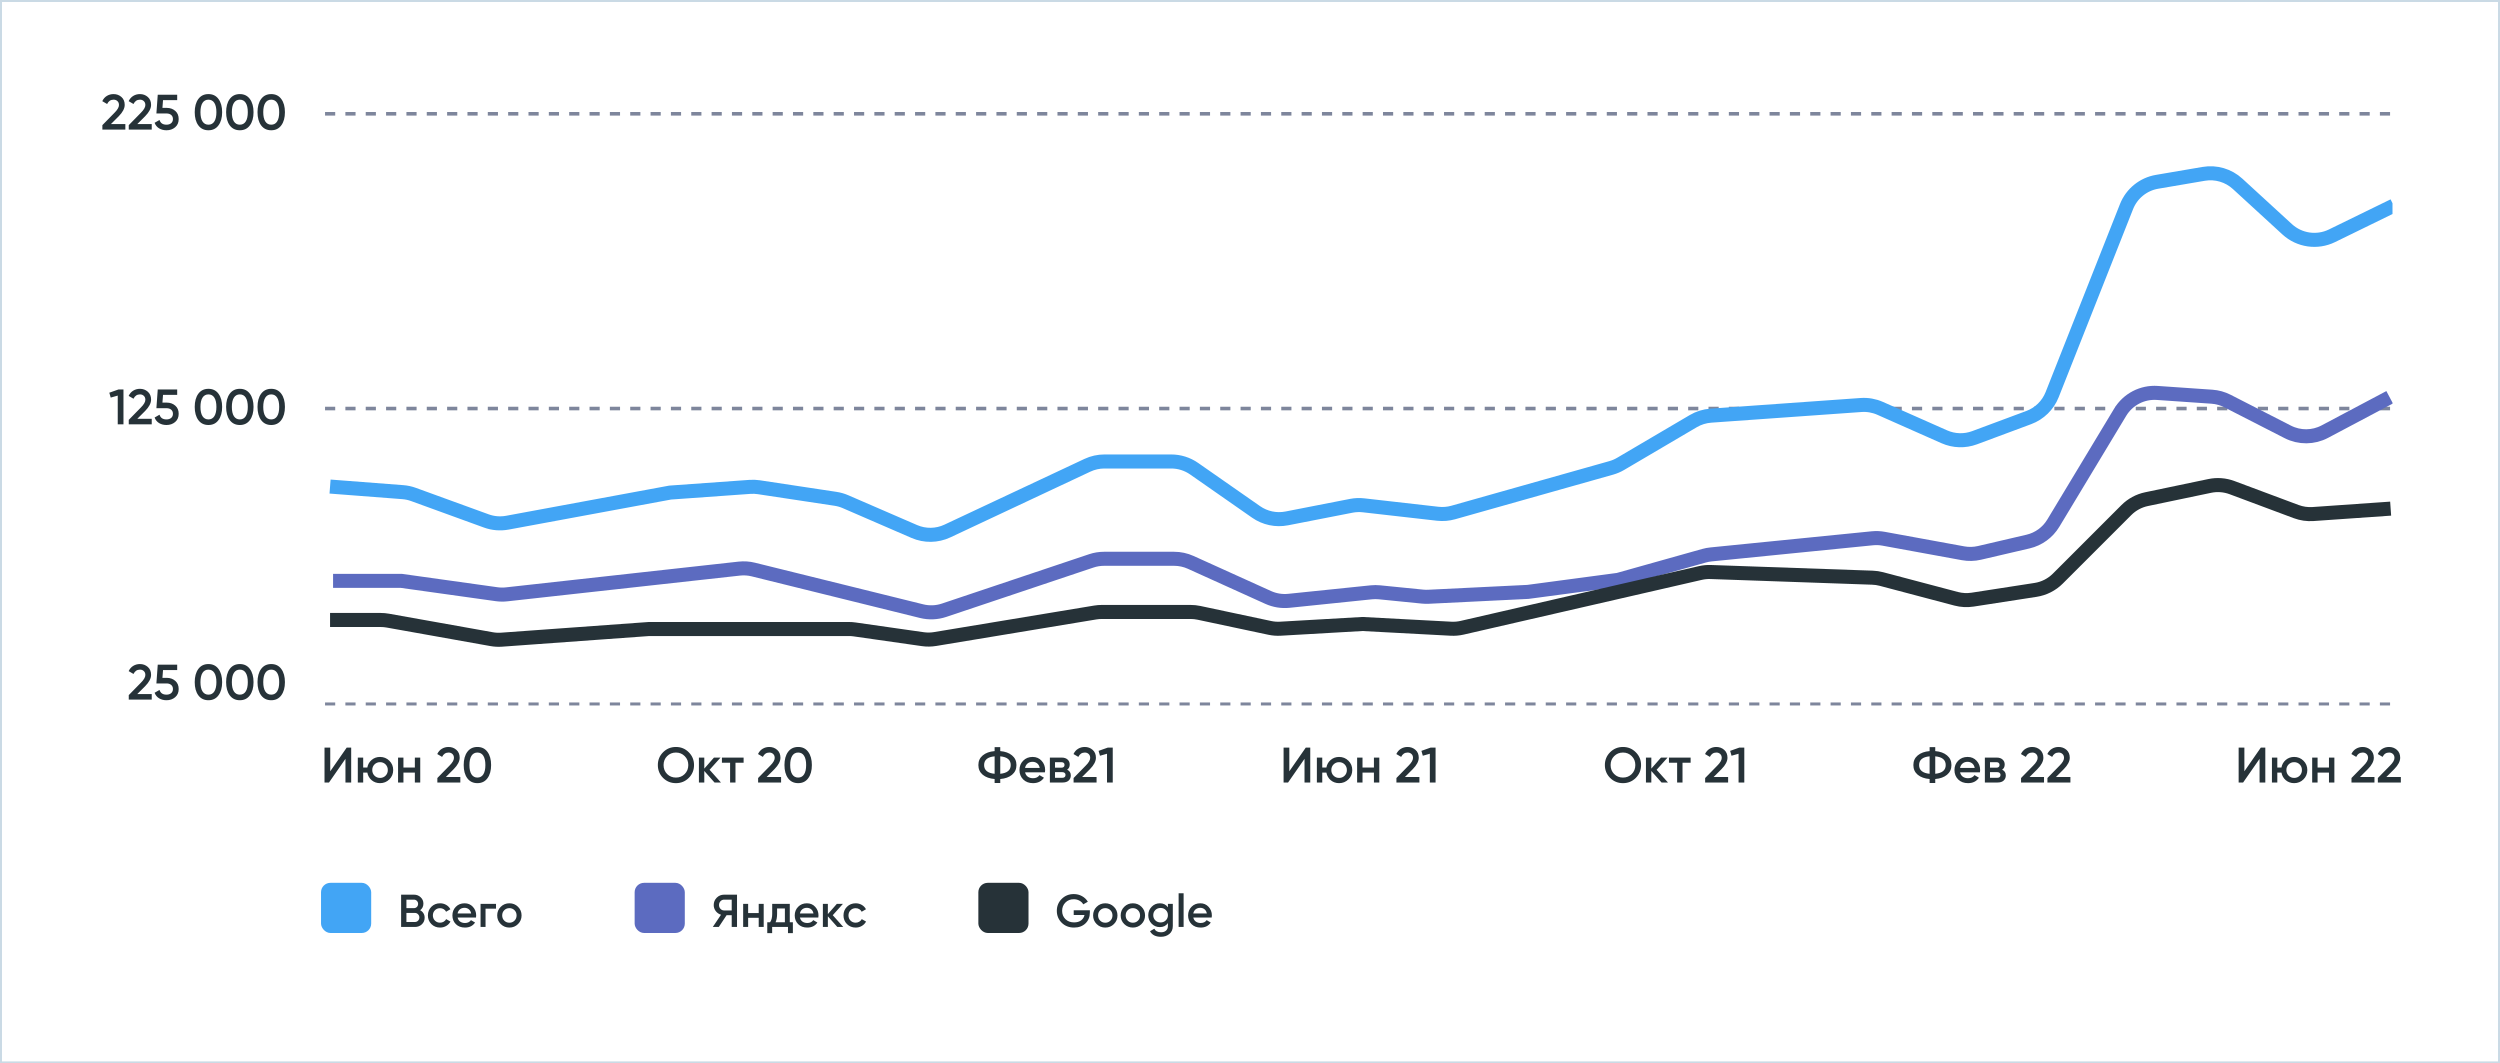 <?xml version="1.0" encoding="UTF-8"?> <svg xmlns="http://www.w3.org/2000/svg" width="1246" height="530" viewBox="0 0 1246 530" fill="none"><rect x="0" y="0" width="1246" height="530" fill="#808080" stroke="none"/> <rect x="0.5" y="0.5" width="1245" height="529" fill="white"></rect> <rect y="47" width="1215" height="366" rx="15.2" fill="white"></rect> <g clip-path="url(#clip0_3401_5115)"> <path d="M64.172 348.673V346.438L70.234 340.252C71.708 338.778 72.445 337.503 72.445 336.426C72.445 335.581 72.188 334.927 71.675 334.463C71.178 333.983 70.54 333.743 69.762 333.743C68.304 333.743 67.228 334.463 66.532 335.904L64.123 334.488C64.669 333.329 65.439 332.451 66.433 331.855C67.427 331.259 68.528 330.961 69.737 330.961C71.261 330.961 72.569 331.441 73.662 332.402C74.755 333.362 75.302 334.67 75.302 336.327C75.302 338.099 74.316 339.987 72.345 341.991L68.42 345.916H75.625V348.673H64.172ZM83.14 337.842C84.796 337.842 86.196 338.339 87.339 339.333C88.481 340.31 89.053 341.668 89.053 343.407C89.053 345.146 88.465 346.512 87.289 347.506C86.113 348.499 84.672 348.996 82.966 348.996C81.592 348.996 80.374 348.682 79.314 348.052C78.255 347.406 77.501 346.479 77.054 345.27L79.513 343.854C79.977 345.427 81.128 346.214 82.966 346.214C83.944 346.214 84.722 345.966 85.302 345.469C85.898 344.955 86.196 344.268 86.196 343.407C86.196 342.546 85.906 341.866 85.326 341.37C84.747 340.873 83.977 340.624 83.016 340.624H77.948L78.619 331.284H88.308V333.967H81.252L80.954 337.842H83.14ZM108.9 346.537C107.708 348.176 106.035 348.996 103.882 348.996C101.729 348.996 100.048 348.176 98.839 346.537C97.646 344.897 97.05 342.711 97.05 339.978C97.05 337.246 97.646 335.06 98.839 333.42C100.048 331.78 101.729 330.961 103.882 330.961C106.035 330.961 107.708 331.78 108.9 333.42C110.109 335.06 110.714 337.246 110.714 339.978C110.714 342.711 110.109 344.897 108.9 346.537ZM103.882 346.214C105.174 346.214 106.159 345.676 106.838 344.599C107.517 343.523 107.857 341.982 107.857 339.978C107.857 337.975 107.517 336.434 106.838 335.358C106.159 334.281 105.174 333.743 103.882 333.743C102.607 333.743 101.621 334.281 100.926 335.358C100.247 336.434 99.907 337.975 99.907 339.978C99.907 341.982 100.247 343.523 100.926 344.599C101.621 345.676 102.607 346.214 103.882 346.214ZM124.548 346.537C123.355 348.176 121.683 348.996 119.53 348.996C117.377 348.996 115.696 348.176 114.487 346.537C113.294 344.897 112.698 342.711 112.698 339.978C112.698 337.246 113.294 335.06 114.487 333.42C115.696 331.78 117.377 330.961 119.53 330.961C121.683 330.961 123.355 331.78 124.548 333.42C125.757 335.06 126.361 337.246 126.361 339.978C126.361 342.711 125.757 344.897 124.548 346.537ZM119.53 346.214C120.821 346.214 121.807 345.676 122.486 344.599C123.165 343.523 123.504 341.982 123.504 339.978C123.504 337.975 123.165 336.434 122.486 335.358C121.807 334.281 120.821 333.743 119.53 333.743C118.254 333.743 117.269 334.281 116.573 335.358C115.894 336.434 115.555 337.975 115.555 339.978C115.555 341.982 115.894 343.523 116.573 344.599C117.269 345.676 118.254 346.214 119.53 346.214ZM140.196 346.537C139.003 348.176 137.331 348.996 135.178 348.996C133.025 348.996 131.344 348.176 130.135 346.537C128.942 344.897 128.346 342.711 128.346 339.978C128.346 337.246 128.942 335.06 130.135 333.42C131.344 331.78 133.025 330.961 135.178 330.961C137.331 330.961 139.003 331.78 140.196 333.42C141.405 335.06 142.009 337.246 142.009 339.978C142.009 342.711 141.405 344.897 140.196 346.537ZM135.178 346.214C136.469 346.214 137.455 345.676 138.134 344.599C138.813 343.523 139.152 341.982 139.152 339.978C139.152 337.975 138.813 336.434 138.134 335.358C137.455 334.281 136.469 333.743 135.178 333.743C133.902 333.743 132.917 334.281 132.221 335.358C131.542 336.434 131.203 337.975 131.203 339.978C131.203 341.982 131.542 343.523 132.221 344.599C132.917 345.676 133.902 346.214 135.178 346.214Z" fill="#263238"></path> <path d="M59.053 194.11H61.537V211.5H58.68V197.165L55.178 198.159L54.482 195.725L59.053 194.11ZM64.172 211.5V209.264L70.234 203.078C71.708 201.604 72.445 200.329 72.445 199.252C72.445 198.408 72.188 197.753 71.675 197.29C71.178 196.809 70.54 196.569 69.762 196.569C68.304 196.569 67.228 197.29 66.532 198.73L64.123 197.314C64.669 196.155 65.439 195.277 66.433 194.681C67.427 194.085 68.528 193.787 69.737 193.787C71.261 193.787 72.569 194.267 73.662 195.228C74.755 196.188 75.302 197.497 75.302 199.153C75.302 200.925 74.316 202.813 72.346 204.817L68.42 208.742H75.625V211.5H64.172ZM83.14 200.668C84.796 200.668 86.196 201.165 87.339 202.159C88.481 203.136 89.053 204.494 89.053 206.233C89.053 207.972 88.465 209.338 87.289 210.332C86.113 211.326 84.672 211.822 82.966 211.822C81.592 211.822 80.374 211.508 79.314 210.878C78.255 210.233 77.501 209.305 77.054 208.096L79.513 206.68C79.977 208.253 81.128 209.04 82.966 209.04C83.944 209.04 84.722 208.792 85.302 208.295C85.898 207.781 86.196 207.094 86.196 206.233C86.196 205.372 85.906 204.693 85.326 204.196C84.747 203.699 83.977 203.451 83.016 203.451H77.948L78.619 194.11H88.308V196.793H81.252L80.954 200.668H83.14ZM108.9 209.363C107.708 211.003 106.035 211.822 103.882 211.822C101.729 211.822 100.048 211.003 98.839 209.363C97.646 207.723 97.05 205.537 97.05 202.805C97.05 200.072 97.646 197.886 98.839 196.246C100.048 194.607 101.729 193.787 103.882 193.787C106.035 193.787 107.708 194.607 108.9 196.246C110.109 197.886 110.714 200.072 110.714 202.805C110.714 205.537 110.109 207.723 108.9 209.363ZM103.882 209.04C105.174 209.04 106.159 208.502 106.838 207.425C107.517 206.349 107.857 204.809 107.857 202.805C107.857 200.801 107.517 199.26 106.838 198.184C106.159 197.107 105.174 196.569 103.882 196.569C102.607 196.569 101.621 197.107 100.926 198.184C100.247 199.26 99.907 200.801 99.907 202.805C99.907 204.809 100.247 206.349 100.926 207.425C101.621 208.502 102.607 209.04 103.882 209.04ZM124.548 209.363C123.355 211.003 121.683 211.822 119.53 211.822C117.377 211.822 115.696 211.003 114.487 209.363C113.294 207.723 112.698 205.537 112.698 202.805C112.698 200.072 113.294 197.886 114.487 196.246C115.696 194.607 117.377 193.787 119.53 193.787C121.683 193.787 123.355 194.607 124.548 196.246C125.757 197.886 126.361 200.072 126.361 202.805C126.361 205.537 125.757 207.723 124.548 209.363ZM119.53 209.04C120.821 209.04 121.807 208.502 122.486 207.425C123.165 206.349 123.504 204.809 123.504 202.805C123.504 200.801 123.165 199.26 122.486 198.184C121.807 197.107 120.821 196.569 119.53 196.569C118.254 196.569 117.269 197.107 116.573 198.184C115.894 199.26 115.555 200.801 115.555 202.805C115.555 204.809 115.894 206.349 116.573 207.425C117.269 208.502 118.254 209.04 119.53 209.04ZM140.196 209.363C139.003 211.003 137.331 211.822 135.178 211.822C133.025 211.822 131.344 211.003 130.135 209.363C128.942 207.723 128.346 205.537 128.346 202.805C128.346 200.072 128.942 197.886 130.135 196.246C131.344 194.607 133.025 193.787 135.178 193.787C137.331 193.787 139.003 194.607 140.196 196.246C141.405 197.886 142.009 200.072 142.009 202.805C142.009 205.537 141.405 207.723 140.196 209.363ZM135.178 209.04C136.469 209.04 137.455 208.502 138.134 207.425C138.813 206.349 139.152 204.809 139.152 202.805C139.152 200.801 138.813 199.26 138.134 198.184C137.455 197.107 136.469 196.569 135.178 196.569C133.902 196.569 132.917 197.107 132.221 198.184C131.542 199.26 131.203 200.801 131.203 202.805C131.203 204.809 131.542 206.349 132.221 207.425C132.917 208.502 133.902 209.04 135.178 209.04Z" fill="#263238"></path> <path d="M51.023 64.605V62.369L57.085 56.183C58.559 54.709 59.296 53.434 59.296 52.358C59.296 51.513 59.039 50.859 58.526 50.395C58.029 49.915 57.391 49.675 56.613 49.675C55.155 49.675 54.079 50.395 53.383 51.836L50.974 50.42C51.52 49.261 52.29 48.383 53.284 47.786C54.278 47.19 55.379 46.892 56.588 46.892C58.112 46.892 59.42 47.373 60.513 48.333C61.606 49.294 62.153 50.602 62.153 52.258C62.153 54.03 61.167 55.918 59.196 57.922L55.271 61.847H62.476V64.605H51.023ZM64.172 64.605V62.369L70.234 56.183C71.708 54.709 72.445 53.434 72.445 52.358C72.445 51.513 72.188 50.859 71.675 50.395C71.178 49.915 70.54 49.675 69.762 49.675C68.304 49.675 67.228 50.395 66.532 51.836L64.123 50.42C64.669 49.261 65.439 48.383 66.433 47.786C67.427 47.19 68.528 46.892 69.737 46.892C71.261 46.892 72.569 47.373 73.662 48.333C74.755 49.294 75.302 50.602 75.302 52.258C75.302 54.03 74.316 55.918 72.346 57.922L68.42 61.847H75.625V64.605H64.172ZM83.14 53.773C84.796 53.773 86.196 54.27 87.339 55.264C88.481 56.241 89.053 57.599 89.053 59.338C89.053 61.077 88.465 62.444 87.289 63.437C86.113 64.431 84.672 64.928 82.966 64.928C81.592 64.928 80.374 64.613 79.314 63.984C78.255 63.338 77.501 62.41 77.054 61.201L79.513 59.785C79.977 61.359 81.128 62.145 82.966 62.145C83.944 62.145 84.722 61.897 85.302 61.4C85.898 60.887 86.196 60.2 86.196 59.338C86.196 58.477 85.906 57.798 85.326 57.301C84.747 56.804 83.977 56.556 83.016 56.556H77.948L78.619 47.215H88.308V49.898H81.252L80.954 53.773H83.14ZM108.9 62.468C107.708 64.108 106.035 64.928 103.882 64.928C101.729 64.928 100.048 64.108 98.839 62.468C97.646 60.829 97.05 58.643 97.05 55.91C97.05 53.177 97.646 50.991 98.839 49.352C100.048 47.712 101.729 46.892 103.882 46.892C106.035 46.892 107.708 47.712 108.9 49.352C110.109 50.991 110.714 53.177 110.714 55.91C110.714 58.643 110.109 60.829 108.9 62.468ZM103.882 62.145C105.174 62.145 106.159 61.607 106.838 60.531C107.517 59.454 107.857 57.914 107.857 55.91C107.857 53.906 107.517 52.366 106.838 51.289C106.159 50.213 105.174 49.675 103.882 49.675C102.607 49.675 101.621 50.213 100.926 51.289C100.247 52.366 99.907 53.906 99.907 55.91C99.907 57.914 100.247 59.454 100.926 60.531C101.621 61.607 102.607 62.145 103.882 62.145ZM124.548 62.468C123.355 64.108 121.683 64.928 119.53 64.928C117.377 64.928 115.696 64.108 114.487 62.468C113.294 60.829 112.698 58.643 112.698 55.91C112.698 53.177 113.294 50.991 114.487 49.352C115.696 47.712 117.377 46.892 119.53 46.892C121.683 46.892 123.355 47.712 124.548 49.352C125.757 50.991 126.361 53.177 126.361 55.91C126.361 58.643 125.757 60.829 124.548 62.468ZM119.53 62.145C120.821 62.145 121.807 61.607 122.486 60.531C123.165 59.454 123.504 57.914 123.504 55.91C123.504 53.906 123.165 52.366 122.486 51.289C121.807 50.213 120.821 49.675 119.53 49.675C118.254 49.675 117.269 50.213 116.573 51.289C115.894 52.366 115.555 53.906 115.555 55.91C115.555 57.914 115.894 59.454 116.573 60.531C117.269 61.607 118.254 62.145 119.53 62.145ZM140.196 62.468C139.003 64.108 137.331 64.928 135.178 64.928C133.025 64.928 131.344 64.108 130.135 62.468C128.942 60.829 128.346 58.643 128.346 55.91C128.346 53.177 128.942 50.991 130.135 49.352C131.344 47.712 133.025 46.892 135.178 46.892C137.331 46.892 139.003 47.712 140.196 49.352C141.405 50.991 142.009 53.177 142.009 55.91C142.009 58.643 141.405 60.829 140.196 62.468ZM135.178 62.145C136.469 62.145 137.455 61.607 138.134 60.531C138.813 59.454 139.152 57.914 139.152 55.91C139.152 53.906 138.813 52.366 138.134 51.289C137.455 50.213 136.469 49.675 135.178 49.675C133.902 49.675 132.917 50.213 132.221 51.289C131.542 52.366 131.203 53.906 131.203 55.91C131.203 57.914 131.542 59.454 132.221 60.531C132.917 61.607 133.902 62.145 135.178 62.145Z" fill="#263238"></path> </g> <g clip-path="url(#clip1_3401_5115)"> <path d="M162 203.621C162.793 203.621 849.279 203.621 1192.42 203.621" stroke="#7E869C" stroke-width="1.796" stroke-dasharray="5.07 5.07"></path> <path d="M162 56.727C162.793 56.727 849.279 56.727 1192.42 56.727" stroke="#7E869C" stroke-width="1.796" stroke-dasharray="5.07 5.07"></path> <path d="M162 351C162.793 351 849.279 351 1192.42 351" stroke="#7E869C" stroke-width="1.796" stroke-dasharray="5.07 5.07"></path> <path d="M164.5 242.5L200.771 245.29C202.582 245.429 204.365 245.815 206.072 246.435L242.382 259.639C245.733 260.857 249.349 261.158 252.855 260.51L334 245.5L373.783 242.658C375.257 242.553 376.737 242.611 378.197 242.832L416.426 248.611C418.135 248.869 419.803 249.348 421.389 250.035L455.718 264.911C460.984 267.193 466.976 267.103 472.17 264.664L541.961 231.896C544.621 230.647 547.523 230 550.461 230H583.713C587.806 230 591.8 231.256 595.156 233.597L626.044 255.147C630.49 258.249 636.004 259.413 641.324 258.374L673.472 252.092C675.479 251.7 677.534 251.617 679.566 251.848L716.592 256.056C719.173 256.349 721.786 256.137 724.285 255.431L803.018 233.201C804.666 232.736 806.247 232.06 807.723 231.192L843.956 209.879C846.616 208.314 849.602 207.386 852.68 207.168L927.533 201.853C930.794 201.621 934.063 202.193 937.053 203.518L969.055 217.7C973.828 219.816 979.239 219.981 984.133 218.16L1011.15 208.106C1016.47 206.129 1020.69 201.99 1022.78 196.718L1059.86 102.968C1062.43 96.469 1068.21 91.783 1075.1 90.609L1098.34 86.646C1104.44 85.608 1110.67 87.443 1115.22 91.618L1139.95 114.291C1146.01 119.847 1154.86 121.128 1162.25 117.52L1193 102.5" stroke="#42A5F5" stroke-width="7" stroke-linejoin="round"></path> <path d="M166 289.5H200L247.518 296.153C249.166 296.383 250.837 296.407 252.491 296.224L368.458 283.392C370.801 283.133 373.171 283.29 375.459 283.856L459.354 304.604C463.042 305.516 466.913 305.359 470.515 304.151L543.905 279.538C545.955 278.851 548.102 278.5 550.264 278.5H585.184C588.029 278.5 590.84 279.107 593.432 280.28L632.077 297.772C635.301 299.231 638.855 299.809 642.375 299.446L683.48 295.208C684.823 295.07 686.177 295.068 687.521 295.202L709.018 297.352C710.005 297.45 710.997 297.476 711.987 297.427L761.5 295L806.5 289L849.319 276.972C850.438 276.658 851.581 276.442 852.737 276.326L933.191 268.281C935.054 268.095 936.935 268.171 938.777 268.508L978.413 275.753C981.109 276.246 983.877 276.179 986.546 275.558L1010.77 269.917C1016.03 268.691 1020.57 265.389 1023.36 260.762L1056.69 205.469C1060.56 199.042 1067.71 195.325 1075.19 195.841L1102.41 197.718C1105.11 197.904 1107.74 198.635 1110.15 199.866L1140.23 215.255C1146.04 218.229 1152.94 218.179 1158.7 215.121L1191 198" stroke="#5C6BC0" stroke-width="7" stroke-linejoin="round"></path> <path d="M164.5 309H189.728C190.907 309 192.084 309.104 193.244 309.311L245.037 318.56C246.672 318.852 248.338 318.939 249.996 318.819L323.5 313.5H423.079C424.025 313.5 424.97 313.567 425.907 313.701L459.946 318.564C461.97 318.853 464.026 318.83 466.043 318.496L545.877 305.269C546.957 305.09 548.05 305 549.146 305H593.398C594.796 305 596.189 305.146 597.556 305.437L632.875 312.942C634.617 313.312 636.401 313.448 638.179 313.346L679 311L723.195 313.351C725.056 313.45 726.921 313.288 728.737 312.871L847.442 285.588C849.14 285.198 850.882 285.031 852.623 285.092L933.258 287.921C934.748 287.974 936.227 288.192 937.669 288.573L974.96 298.432C977.624 299.136 980.406 299.282 983.13 298.861L1014.54 294C1018.74 293.35 1022.62 291.381 1025.62 288.377L1059.79 254.213C1062.54 251.464 1066.03 249.576 1069.83 248.779L1101.33 242.187C1105.03 241.411 1108.88 241.703 1112.43 243.027L1144.44 254.982C1147.11 255.983 1149.98 256.397 1152.83 256.198L1191.5 253.5" stroke="#263238" stroke-width="7" stroke-linejoin="round"></path> </g> <path d="M172.173 390V378.2L163.975 390H161.739V372.61H164.596V384.41L172.794 372.61H175.03V390H172.173ZM189.409 377.256C191.23 377.256 192.779 377.885 194.054 379.144C195.329 380.403 195.967 381.951 195.967 383.789C195.967 385.628 195.329 387.176 194.054 388.435C192.779 389.694 191.23 390.323 189.409 390.323C187.802 390.323 186.411 389.834 185.235 388.857C184.076 387.864 183.355 386.597 183.074 385.056H181.012V390H178.329V377.579H181.012V382.522H183.074C183.355 380.982 184.076 379.723 185.235 378.746C186.411 377.753 187.802 377.256 189.409 377.256ZM186.651 386.597C187.396 387.342 188.316 387.714 189.409 387.714C190.502 387.714 191.421 387.342 192.166 386.597C192.911 385.851 193.284 384.916 193.284 383.789C193.284 382.663 192.911 381.727 192.166 380.982C191.421 380.237 190.502 379.864 189.409 379.864C188.316 379.864 187.396 380.237 186.651 380.982C185.906 381.727 185.533 382.663 185.533 383.789C185.533 384.916 185.906 385.851 186.651 386.597ZM206.764 377.579H209.447V390H206.764V385.056H201.075V390H198.392V377.579H201.075V382.522H206.764V377.579ZM217.976 390V387.764L224.037 381.578C225.511 380.104 226.248 378.829 226.248 377.753C226.248 376.908 225.992 376.254 225.478 375.79C224.981 375.31 224.344 375.07 223.565 375.07C222.108 375.07 221.031 375.79 220.336 377.231L217.926 375.815C218.473 374.656 219.243 373.778 220.236 373.182C221.23 372.585 222.331 372.287 223.54 372.287C225.064 372.287 226.373 372.768 227.466 373.728C228.559 374.689 229.105 375.997 229.105 377.653C229.105 379.425 228.12 381.313 226.149 383.317L222.224 387.242H229.428V390H217.976ZM242.956 387.864C241.763 389.503 240.09 390.323 237.937 390.323C235.784 390.323 234.103 389.503 232.894 387.864C231.702 386.224 231.106 384.038 231.106 381.305C231.106 378.572 231.702 376.386 232.894 374.747C234.103 373.107 235.784 372.287 237.937 372.287C240.09 372.287 241.763 373.107 242.956 374.747C244.165 376.386 244.769 378.572 244.769 381.305C244.769 384.038 244.165 386.224 242.956 387.864ZM237.937 387.541C239.229 387.541 240.215 387.002 240.894 385.926C241.573 384.849 241.912 383.309 241.912 381.305C241.912 379.301 241.573 377.761 240.894 376.684C240.215 375.608 239.229 375.07 237.937 375.07C236.662 375.07 235.677 375.608 234.981 376.684C234.302 377.761 233.963 379.301 233.963 381.305C233.963 383.309 234.302 384.849 234.981 385.926C235.677 387.002 236.662 387.541 237.937 387.541Z" fill="#263238"></path> <path d="M343.272 387.714C341.533 389.453 339.405 390.323 336.887 390.323C334.37 390.323 332.233 389.453 330.478 387.714C328.739 385.959 327.869 383.823 327.869 381.305C327.869 378.788 328.739 376.66 330.478 374.921C332.233 373.165 334.37 372.287 336.887 372.287C339.405 372.287 341.533 373.165 343.272 374.921C345.027 376.66 345.905 378.788 345.905 381.305C345.905 383.823 345.027 385.959 343.272 387.714ZM332.49 385.777C333.683 386.953 335.148 387.541 336.887 387.541C338.626 387.541 340.084 386.953 341.26 385.777C342.452 384.584 343.048 383.094 343.048 381.305C343.048 379.516 342.452 378.034 341.26 376.858C340.084 375.666 338.626 375.07 336.887 375.07C335.148 375.07 333.683 375.666 332.49 376.858C331.314 378.034 330.726 379.516 330.726 381.305C330.726 383.094 331.314 384.584 332.49 385.777ZM359.318 390H356.113L351.02 384.261V390H348.337V377.579H351.02V383.069L355.84 377.579H359.119L353.653 383.665L359.318 390ZM370.612 377.579V380.162H366.563V390H363.88V380.162H359.806V377.579H370.612ZM377.843 390V387.764L383.905 381.578C385.379 380.104 386.116 378.829 386.116 377.753C386.116 376.908 385.859 376.254 385.346 375.79C384.849 375.31 384.211 375.07 383.433 375.07C381.975 375.07 380.899 375.79 380.203 377.231L377.794 375.815C378.34 374.656 379.11 373.778 380.104 373.182C381.098 372.585 382.199 372.287 383.408 372.287C384.932 372.287 386.24 372.768 387.333 373.728C388.426 374.689 388.973 375.997 388.973 377.653C388.973 379.425 387.987 381.313 386.016 383.317L382.091 387.242H389.296V390H377.843ZM402.823 387.864C401.631 389.503 399.958 390.323 397.805 390.323C395.652 390.323 393.971 389.503 392.762 387.864C391.57 386.224 390.973 384.038 390.973 381.305C390.973 378.572 391.57 376.386 392.762 374.747C393.971 373.107 395.652 372.287 397.805 372.287C399.958 372.287 401.631 373.107 402.823 374.747C404.032 376.386 404.637 378.572 404.637 381.305C404.637 384.038 404.032 386.224 402.823 387.864ZM397.805 387.541C399.097 387.541 400.082 387.002 400.761 385.926C401.44 384.849 401.78 383.309 401.78 381.305C401.78 379.301 401.44 377.761 400.761 376.684C400.082 375.608 399.097 375.07 397.805 375.07C396.53 375.07 395.544 375.608 394.849 376.684C394.17 377.761 393.83 379.301 393.83 381.305C393.83 383.309 394.17 384.849 394.849 385.926C395.544 387.002 396.53 387.541 397.805 387.541Z" fill="#263238"></path> <path d="M504.39 376.486C505.864 377.695 506.601 379.301 506.601 381.305C506.601 383.309 505.864 384.924 504.39 386.149C502.932 387.358 500.978 388.062 498.527 388.261V390.248H495.72V388.261C493.252 388.062 491.281 387.358 489.807 386.149C488.35 384.924 487.621 383.309 487.621 381.305C487.621 379.301 488.35 377.695 489.807 376.486C491.281 375.26 493.252 374.548 495.72 374.349V372.362H498.527V374.349C500.978 374.548 502.932 375.26 504.39 376.486ZM490.478 381.305C490.478 382.597 490.925 383.607 491.819 384.336C492.73 385.065 494.03 385.504 495.72 385.653V376.958C492.225 377.272 490.478 378.722 490.478 381.305ZM498.527 385.653C502.005 385.305 503.744 383.856 503.744 381.305C503.744 378.722 502.005 377.272 498.527 376.958V385.653ZM510.91 384.932C511.108 385.876 511.564 386.605 512.276 387.118C512.988 387.615 513.858 387.864 514.885 387.864C516.309 387.864 517.377 387.35 518.089 386.323L520.3 387.615C519.075 389.42 517.261 390.323 514.86 390.323C512.839 390.323 511.208 389.71 509.966 388.485C508.724 387.242 508.103 385.677 508.103 383.789C508.103 381.934 508.715 380.386 509.941 379.144C511.166 377.885 512.74 377.256 514.661 377.256C516.483 377.256 517.973 377.893 519.133 379.169C520.308 380.444 520.896 381.992 520.896 383.814C520.896 384.096 520.863 384.468 520.797 384.932H510.91ZM510.885 382.746H518.189C518.006 381.736 517.584 380.974 516.922 380.46C516.276 379.947 515.514 379.69 514.636 379.69C513.642 379.69 512.814 379.964 512.152 380.51C511.489 381.057 511.067 381.802 510.885 382.746ZM531.853 383.615C533.078 384.179 533.691 385.131 533.691 386.472C533.691 387.516 533.335 388.369 532.623 389.031C531.927 389.677 530.925 390 529.617 390H523.257V377.579H529.12C530.395 377.579 531.381 377.902 532.076 378.548C532.788 379.177 533.145 379.997 533.145 381.007C533.145 382.183 532.714 383.052 531.853 383.615ZM528.921 379.864H525.816V382.622H528.921C530.014 382.622 530.561 382.158 530.561 381.231C530.561 380.32 530.014 379.864 528.921 379.864ZM529.368 387.665C530.495 387.665 531.058 387.176 531.058 386.199C531.058 385.768 530.909 385.437 530.611 385.205C530.312 384.957 529.898 384.833 529.368 384.833H525.816V387.665H529.368ZM535.078 390V387.764L541.139 381.578C542.613 380.104 543.35 378.829 543.35 377.753C543.35 376.908 543.093 376.254 542.58 375.79C542.083 375.31 541.446 375.07 540.667 375.07C539.21 375.07 538.133 375.79 537.438 377.231L535.028 375.815C535.574 374.656 536.345 373.778 537.338 373.182C538.332 372.585 539.433 372.287 540.642 372.287C542.166 372.287 543.474 372.768 544.567 373.728C545.66 374.689 546.207 375.997 546.207 377.653C546.207 379.425 545.222 381.313 543.251 383.317L539.326 387.242H546.53V390H535.078ZM552.108 372.61H554.592V390H551.735V375.666L548.232 376.66L547.537 374.225L552.108 372.61Z" fill="#263238"></path> <path d="M650.173 390V378.2L641.975 390H639.739V372.61H642.596V384.41L650.794 372.61H653.03V390H650.173ZM667.409 377.256C669.23 377.256 670.779 377.885 672.054 379.144C673.329 380.403 673.967 381.951 673.967 383.789C673.967 385.628 673.329 387.176 672.054 388.435C670.779 389.694 669.23 390.323 667.409 390.323C665.802 390.323 664.411 389.834 663.235 388.857C662.076 387.864 661.355 386.597 661.074 385.056H659.012V390H656.329V377.579H659.012V382.522H661.074C661.355 380.982 662.076 379.723 663.235 378.746C664.411 377.753 665.802 377.256 667.409 377.256ZM664.651 386.597C665.396 387.342 666.316 387.714 667.409 387.714C668.502 387.714 669.421 387.342 670.166 386.597C670.911 385.851 671.284 384.916 671.284 383.789C671.284 382.663 670.911 381.727 670.166 380.982C669.421 380.237 668.502 379.864 667.409 379.864C666.316 379.864 665.396 380.237 664.651 380.982C663.906 381.727 663.533 382.663 663.533 383.789C663.533 384.916 663.906 385.851 664.651 386.597ZM684.764 377.579H687.447V390H684.764V385.056H679.075V390H676.392V377.579H679.075V382.522H684.764V377.579ZM695.976 390V387.764L702.037 381.578C703.511 380.104 704.248 378.829 704.248 377.753C704.248 376.908 703.992 376.254 703.478 375.79C702.981 375.31 702.344 375.07 701.565 375.07C700.108 375.07 699.031 375.79 698.336 377.231L695.926 375.815C696.473 374.656 697.243 373.778 698.236 373.182C699.23 372.585 700.331 372.287 701.54 372.287C703.064 372.287 704.373 372.768 705.466 373.728C706.559 374.689 707.105 375.997 707.105 377.653C707.105 379.425 706.12 381.313 704.149 383.317L700.224 387.242H707.428V390H695.976ZM713.006 372.61H715.49V390H712.633V375.666L709.131 376.66L708.435 374.225L713.006 372.61Z" fill="#263238"></path> <path d="M815.272 387.714C813.533 389.453 811.405 390.323 808.887 390.323C806.37 390.323 804.233 389.453 802.478 387.714C800.739 385.959 799.869 383.823 799.869 381.305C799.869 378.788 800.739 376.66 802.478 374.921C804.233 373.165 806.37 372.287 808.887 372.287C811.405 372.287 813.533 373.165 815.272 374.921C817.027 376.66 817.905 378.788 817.905 381.305C817.905 383.823 817.027 385.959 815.272 387.714ZM804.49 385.777C805.683 386.953 807.148 387.541 808.887 387.541C810.626 387.541 812.084 386.953 813.26 385.777C814.452 384.584 815.048 383.094 815.048 381.305C815.048 379.516 814.452 378.034 813.26 376.858C812.084 375.666 810.626 375.07 808.887 375.07C807.148 375.07 805.683 375.666 804.49 376.858C803.314 378.034 802.726 379.516 802.726 381.305C802.726 383.094 803.314 384.584 804.49 385.777ZM831.318 390H828.113L823.02 384.261V390H820.337V377.579H823.02V383.069L827.84 377.579H831.119L825.653 383.665L831.318 390ZM842.612 377.579V380.162H838.563V390H835.88V380.162H831.806V377.579H842.612ZM849.843 390V387.764L855.905 381.578C857.379 380.104 858.116 378.829 858.116 377.753C858.116 376.908 857.859 376.254 857.346 375.79C856.849 375.31 856.211 375.07 855.433 375.07C853.975 375.07 852.899 375.79 852.203 377.231L849.794 375.815C850.34 374.656 851.11 373.778 852.104 373.182C853.098 372.585 854.199 372.287 855.408 372.287C856.932 372.287 858.24 372.768 859.333 373.728C860.426 374.689 860.973 375.997 860.973 377.653C860.973 379.425 859.987 381.313 858.016 383.317L854.091 387.242H861.296V390H849.843ZM866.874 372.61H869.358V390H866.501V375.666L862.998 376.66L862.303 374.225L866.874 372.61Z" fill="#263238"></path> <path d="M970.39 376.486C971.864 377.695 972.601 379.301 972.601 381.305C972.601 383.309 971.864 384.924 970.39 386.149C968.932 387.358 966.978 388.062 964.527 388.261V390.248H961.72V388.261C959.252 388.062 957.281 387.358 955.807 386.149C954.35 384.924 953.621 383.309 953.621 381.305C953.621 379.301 954.35 377.695 955.807 376.486C957.281 375.26 959.252 374.548 961.72 374.349V372.362H964.527V374.349C966.978 374.548 968.932 375.26 970.39 376.486ZM956.478 381.305C956.478 382.597 956.925 383.607 957.819 384.336C958.73 385.065 960.03 385.504 961.72 385.653V376.958C958.225 377.272 956.478 378.722 956.478 381.305ZM964.527 385.653C968.005 385.305 969.744 383.856 969.744 381.305C969.744 378.722 968.005 377.272 964.527 376.958V385.653ZM976.91 384.932C977.108 385.876 977.564 386.605 978.276 387.118C978.988 387.615 979.858 387.864 980.885 387.864C982.309 387.864 983.377 387.35 984.089 386.323L986.3 387.615C985.075 389.42 983.261 390.323 980.86 390.323C978.839 390.323 977.208 389.71 975.966 388.485C974.724 387.242 974.103 385.677 974.103 383.789C974.103 381.934 974.715 380.386 975.941 379.144C977.166 377.885 978.74 377.256 980.661 377.256C982.483 377.256 983.973 377.893 985.133 379.169C986.308 380.444 986.896 381.992 986.896 383.814C986.896 384.096 986.863 384.468 986.797 384.932H976.91ZM976.885 382.746H984.189C984.006 381.736 983.584 380.974 982.922 380.46C982.276 379.947 981.514 379.69 980.636 379.69C979.642 379.69 978.814 379.964 978.152 380.51C977.489 381.057 977.067 381.802 976.885 382.746ZM997.853 383.615C999.078 384.179 999.691 385.131 999.691 386.472C999.691 387.516 999.335 388.369 998.623 389.031C997.927 389.677 996.925 390 995.617 390H989.257V377.579H995.12C996.395 377.579 997.381 377.902 998.076 378.548C998.788 379.177 999.145 379.997 999.145 381.007C999.145 382.183 998.714 383.052 997.853 383.615ZM994.921 379.864H991.816V382.622H994.921C996.014 382.622 996.561 382.158 996.561 381.231C996.561 380.32 996.014 379.864 994.921 379.864ZM995.368 387.665C996.495 387.665 997.058 387.176 997.058 386.199C997.058 385.768 996.909 385.437 996.611 385.205C996.312 384.957 995.898 384.833 995.368 384.833H991.816V387.665H995.368ZM1007.29 390V387.764L1013.35 381.578C1014.82 380.104 1015.56 378.829 1015.56 377.753C1015.56 376.908 1015.3 376.254 1014.79 375.79C1014.29 375.31 1013.66 375.07 1012.88 375.07C1011.42 375.07 1010.34 375.79 1009.65 377.231L1007.24 375.815C1007.79 374.656 1008.56 373.778 1009.55 373.182C1010.54 372.585 1011.64 372.287 1012.85 372.287C1014.38 372.287 1015.68 372.768 1016.78 373.728C1017.87 374.689 1018.42 375.997 1018.42 377.653C1018.42 379.425 1017.43 381.313 1015.46 383.317L1011.54 387.242H1018.74V390H1007.29ZM1020.44 390V387.764L1026.5 381.578C1027.97 380.104 1028.71 378.829 1028.71 377.753C1028.71 376.908 1028.45 376.254 1027.94 375.79C1027.44 375.31 1026.81 375.07 1026.03 375.07C1024.57 375.07 1023.49 375.79 1022.8 377.231L1020.39 375.815C1020.93 374.656 1021.7 373.778 1022.7 373.182C1023.69 372.585 1024.79 372.287 1026 372.287C1027.53 372.287 1028.83 372.768 1029.93 373.728C1031.02 374.689 1031.57 375.997 1031.57 377.653C1031.57 379.425 1030.58 381.313 1028.61 383.317L1024.69 387.242H1031.89V390H1020.44Z" fill="#263238"></path> <path d="M1126.17 390V378.2L1117.97 390H1115.74V372.61H1118.6V384.41L1126.79 372.61H1129.03V390H1126.17ZM1143.41 377.256C1145.23 377.256 1146.78 377.885 1148.05 379.144C1149.33 380.403 1149.97 381.951 1149.97 383.789C1149.97 385.628 1149.33 387.176 1148.05 388.435C1146.78 389.694 1145.23 390.323 1143.41 390.323C1141.8 390.323 1140.41 389.834 1139.24 388.857C1138.08 387.864 1137.36 386.597 1137.07 385.056H1135.01V390H1132.33V377.579H1135.01V382.522H1137.07C1137.36 380.982 1138.08 379.723 1139.24 378.746C1140.41 377.753 1141.8 377.256 1143.41 377.256ZM1140.65 386.597C1141.4 387.342 1142.32 387.714 1143.41 387.714C1144.5 387.714 1145.42 387.342 1146.17 386.597C1146.91 385.851 1147.28 384.916 1147.28 383.789C1147.28 382.663 1146.91 381.727 1146.17 380.982C1145.42 380.237 1144.5 379.864 1143.41 379.864C1142.32 379.864 1141.4 380.237 1140.65 380.982C1139.91 381.727 1139.53 382.663 1139.53 383.789C1139.53 384.916 1139.91 385.851 1140.65 386.597ZM1160.76 377.579H1163.45V390H1160.76V385.056H1155.08V390H1152.39V377.579H1155.08V382.522H1160.76V377.579ZM1171.98 390V387.764L1178.04 381.578C1179.51 380.104 1180.25 378.829 1180.25 377.753C1180.25 376.908 1179.99 376.254 1179.48 375.79C1178.98 375.31 1178.34 375.07 1177.57 375.07C1176.11 375.07 1175.03 375.79 1174.34 377.231L1171.93 375.815C1172.47 374.656 1173.24 373.778 1174.24 373.182C1175.23 372.585 1176.33 372.287 1177.54 372.287C1179.06 372.287 1180.37 372.768 1181.47 373.728C1182.56 374.689 1183.11 375.997 1183.11 377.653C1183.11 379.425 1182.12 381.313 1180.15 383.317L1176.22 387.242H1183.43V390H1171.98ZM1185.12 390V387.764L1191.19 381.578C1192.66 380.104 1193.4 378.829 1193.4 377.753C1193.4 376.908 1193.14 376.254 1192.63 375.79C1192.13 375.31 1191.49 375.07 1190.71 375.07C1189.26 375.07 1188.18 375.79 1187.48 377.231L1185.08 375.815C1185.62 374.656 1186.39 373.778 1187.39 373.182C1188.38 372.585 1189.48 372.287 1190.69 372.287C1192.21 372.287 1193.52 372.768 1194.61 373.728C1195.71 374.689 1196.25 375.997 1196.25 377.653C1196.25 379.425 1195.27 381.313 1193.3 383.317L1189.37 387.242H1196.58V390H1185.12Z" fill="#263238"></path> <rect x="160" y="440" width="25" height="25" rx="4.691" fill="#42A5F5"></rect> <path d="M209.391 453.651C210.097 454.019 210.649 454.525 211.047 455.169C211.446 455.813 211.645 456.557 211.645 457.4C211.645 458.719 211.178 459.815 210.242 460.689C209.307 461.563 208.165 462 206.815 462H199.915V445.9H206.309C207.628 445.9 208.74 446.329 209.644 447.188C210.564 448.031 211.024 449.089 211.024 450.362C211.024 451.757 210.48 452.854 209.391 453.651ZM206.309 448.384H202.56V452.616H206.309C206.892 452.616 207.383 452.417 207.781 452.018C208.18 451.604 208.379 451.098 208.379 450.5C208.379 449.902 208.18 449.404 207.781 449.005C207.383 448.591 206.892 448.384 206.309 448.384ZM206.815 459.516C207.429 459.516 207.942 459.301 208.356 458.872C208.786 458.427 209 457.891 209 457.262C209 456.633 208.786 456.104 208.356 455.675C207.942 455.23 207.429 455.008 206.815 455.008H202.56V459.516H206.815ZM219.333 462.299C217.6 462.299 216.151 461.716 214.986 460.551C213.836 459.386 213.261 457.952 213.261 456.25C213.261 454.533 213.836 453.099 214.986 451.949C216.151 450.784 217.6 450.201 219.333 450.201C220.452 450.201 221.472 450.469 222.392 451.006C223.312 451.543 224.002 452.263 224.462 453.168L222.323 454.41C222.062 453.858 221.663 453.429 221.127 453.122C220.605 452.8 220 452.639 219.31 452.639C218.298 452.639 217.447 452.984 216.757 453.674C216.082 454.364 215.745 455.223 215.745 456.25C215.745 457.277 216.082 458.136 216.757 458.826C217.447 459.516 218.298 459.861 219.31 459.861C219.984 459.861 220.59 459.7 221.127 459.378C221.679 459.056 222.093 458.627 222.369 458.09L224.508 459.309C224.017 460.229 223.312 460.957 222.392 461.494C221.472 462.031 220.452 462.299 219.333 462.299ZM228.079 457.308C228.263 458.182 228.684 458.857 229.344 459.332C230.003 459.792 230.808 460.022 231.759 460.022C233.077 460.022 234.066 459.547 234.726 458.596L236.773 459.792C235.638 461.463 233.959 462.299 231.736 462.299C229.865 462.299 228.355 461.732 227.205 460.597C226.055 459.447 225.48 457.998 225.48 456.25C225.48 454.533 226.047 453.099 227.182 451.949C228.316 450.784 229.773 450.201 231.552 450.201C233.238 450.201 234.618 450.791 235.692 451.972C236.78 453.153 237.325 454.586 237.325 456.273C237.325 456.534 237.294 456.879 237.233 457.308H228.079ZM228.056 455.284H234.818C234.649 454.349 234.258 453.643 233.645 453.168C233.047 452.693 232.341 452.455 231.529 452.455C230.609 452.455 229.842 452.708 229.229 453.214C228.615 453.72 228.224 454.41 228.056 455.284ZM247.215 450.5V452.892H241.994V462H239.51V450.5H247.215ZM253.878 462.299C252.191 462.299 250.757 461.716 249.577 460.551C248.396 459.386 247.806 457.952 247.806 456.25C247.806 454.548 248.396 453.114 249.577 451.949C250.757 450.784 252.191 450.201 253.878 450.201C255.58 450.201 257.013 450.784 258.179 451.949C259.359 453.114 259.95 454.548 259.95 456.25C259.95 457.952 259.359 459.386 258.179 460.551C257.013 461.716 255.58 462.299 253.878 462.299ZM251.325 458.849C252.015 459.539 252.866 459.884 253.878 459.884C254.89 459.884 255.741 459.539 256.431 458.849C257.121 458.159 257.466 457.293 257.466 456.25C257.466 455.207 257.121 454.341 256.431 453.651C255.741 452.961 254.89 452.616 253.878 452.616C252.866 452.616 252.015 452.961 251.325 453.651C250.635 454.341 250.29 455.207 250.29 456.25C250.29 457.293 250.635 458.159 251.325 458.849Z" fill="#263238"></path> <rect x="316.775" y="440.469" width="24.062" height="24.062" rx="4.222" fill="#5C6BC0" stroke="#5C6BC0" stroke-width="0.938"></rect> <path d="M367.33 445.9V462H364.685V456.135H362.132L358.245 462H355.255L359.349 455.905C358.291 455.583 357.417 454.977 356.727 454.088C356.052 453.183 355.715 452.179 355.715 451.075C355.715 449.634 356.213 448.415 357.21 447.418C358.222 446.406 359.449 445.9 360.89 445.9H367.33ZM360.89 453.766H364.685V448.384H360.89C360.185 448.384 359.587 448.645 359.096 449.166C358.605 449.687 358.36 450.324 358.36 451.075C358.36 451.826 358.605 452.463 359.096 452.984C359.587 453.505 360.185 453.766 360.89 453.766ZM378.141 450.5H380.625V462H378.141V457.423H372.874V462H370.39V450.5H372.874V455.077H378.141V450.5ZM393.627 459.654H395.168V465.082H392.73V462H384.841V465.082H382.403V459.654H383.806C384.511 458.657 384.864 457.27 384.864 455.491V450.5H393.627V459.654ZM386.543 459.654H391.189V452.777H387.302V455.491C387.302 457.132 387.049 458.519 386.543 459.654ZM398.692 457.308C398.876 458.182 399.297 458.857 399.957 459.332C400.616 459.792 401.421 460.022 402.372 460.022C403.69 460.022 404.679 459.547 405.339 458.596L407.386 459.792C406.251 461.463 404.572 462.299 402.349 462.299C400.478 462.299 398.968 461.732 397.818 460.597C396.668 459.447 396.093 457.998 396.093 456.25C396.093 454.533 396.66 453.099 397.795 451.949C398.929 450.784 400.386 450.201 402.165 450.201C403.851 450.201 405.231 450.791 406.305 451.972C407.393 453.153 407.938 454.586 407.938 456.273C407.938 456.534 407.907 456.879 407.846 457.308H398.692ZM398.669 455.284H405.431C405.262 454.349 404.871 453.643 404.258 453.168C403.66 452.693 402.954 452.455 402.142 452.455C401.222 452.455 400.455 452.708 399.842 453.214C399.228 453.72 398.837 454.41 398.669 455.284ZM420.289 462H417.322L412.607 456.687V462H410.123V450.5H412.607V455.583L417.069 450.5H420.105L415.045 456.135L420.289 462ZM426.467 462.299C424.735 462.299 423.286 461.716 422.12 460.551C420.97 459.386 420.395 457.952 420.395 456.25C420.395 454.533 420.97 453.099 422.12 451.949C423.286 450.784 424.735 450.201 426.467 450.201C427.587 450.201 428.606 450.469 429.526 451.006C430.446 451.543 431.136 452.263 431.596 453.168L429.457 454.41C429.197 453.858 428.798 453.429 428.261 453.122C427.74 452.8 427.134 452.639 426.444 452.639C425.432 452.639 424.581 452.984 423.891 453.674C423.217 454.364 422.879 455.223 422.879 456.25C422.879 457.277 423.217 458.136 423.891 458.826C424.581 459.516 425.432 459.861 426.444 459.861C427.119 459.861 427.725 459.7 428.261 459.378C428.813 459.056 429.227 458.627 429.503 458.09L431.642 459.309C431.152 460.229 430.446 460.957 429.526 461.494C428.606 462.031 427.587 462.299 426.467 462.299Z" fill="#263238"></path> <rect x="487.611" y="440" width="25" height="25" rx="4.691" fill="#263238"></rect> <path d="M543.189 453.674V454.778C543.189 456.986 542.461 458.795 541.004 460.206C539.548 461.601 537.646 462.299 535.3 462.299C532.816 462.299 530.762 461.494 529.136 459.884C527.526 458.274 526.721 456.296 526.721 453.95C526.721 451.619 527.526 449.649 529.136 448.039C530.762 446.414 532.77 445.601 535.162 445.601C536.665 445.601 538.037 445.946 539.279 446.636C540.521 447.326 541.487 448.254 542.177 449.419L539.9 450.73C539.471 449.963 538.835 449.35 537.991 448.89C537.148 448.415 536.205 448.177 535.162 448.177C533.476 448.177 532.088 448.729 530.999 449.833C529.911 450.937 529.366 452.317 529.366 453.973C529.366 455.629 529.911 457.001 530.999 458.09C532.103 459.179 533.545 459.723 535.323 459.723C536.749 459.723 537.907 459.393 538.796 458.734C539.701 458.059 540.276 457.162 540.521 456.043H535.139V453.674H543.189ZM550.874 462.299C549.188 462.299 547.754 461.716 546.573 460.551C545.393 459.386 544.802 457.952 544.802 456.25C544.802 454.548 545.393 453.114 546.573 451.949C547.754 450.784 549.188 450.201 550.874 450.201C552.576 450.201 554.01 450.784 555.175 451.949C556.356 453.114 556.946 454.548 556.946 456.25C556.946 457.952 556.356 459.386 555.175 460.551C554.01 461.716 552.576 462.299 550.874 462.299ZM548.321 458.849C549.011 459.539 549.862 459.884 550.874 459.884C551.886 459.884 552.737 459.539 553.427 458.849C554.117 458.159 554.462 457.293 554.462 456.25C554.462 455.207 554.117 454.341 553.427 453.651C552.737 452.961 551.886 452.616 550.874 452.616C549.862 452.616 549.011 452.961 548.321 453.651C547.631 454.341 547.286 455.207 547.286 456.25C547.286 457.293 547.631 458.159 548.321 458.849ZM564.62 462.299C562.934 462.299 561.5 461.716 560.319 460.551C559.139 459.386 558.548 457.952 558.548 456.25C558.548 454.548 559.139 453.114 560.319 451.949C561.5 450.784 562.934 450.201 564.62 450.201C566.322 450.201 567.756 450.784 568.921 451.949C570.102 453.114 570.692 454.548 570.692 456.25C570.692 457.952 570.102 459.386 568.921 460.551C567.756 461.716 566.322 462.299 564.62 462.299ZM562.067 458.849C562.757 459.539 563.608 459.884 564.62 459.884C565.632 459.884 566.483 459.539 567.173 458.849C567.863 458.159 568.208 457.293 568.208 456.25C568.208 455.207 567.863 454.341 567.173 453.651C566.483 452.961 565.632 452.616 564.62 452.616C563.608 452.616 562.757 452.961 562.067 453.651C561.377 454.341 561.032 455.207 561.032 456.25C561.032 457.293 561.377 458.159 562.067 458.849ZM582.093 450.5H584.531V461.471C584.531 463.219 583.956 464.561 582.806 465.496C581.656 466.431 580.26 466.899 578.62 466.899C575.967 466.899 574.15 465.971 573.169 464.116L575.308 462.874C575.906 464.055 577.025 464.645 578.666 464.645C579.739 464.645 580.575 464.361 581.173 463.794C581.786 463.242 582.093 462.468 582.093 461.471V460.068C581.157 461.402 579.823 462.069 578.091 462.069C576.465 462.069 575.093 461.494 573.974 460.344C572.854 459.179 572.295 457.776 572.295 456.135C572.295 454.494 572.854 453.099 573.974 451.949C575.093 450.784 576.465 450.201 578.091 450.201C579.823 450.201 581.157 450.868 582.093 452.202V450.5ZM575.814 458.711C576.519 459.401 577.393 459.746 578.436 459.746C579.478 459.746 580.345 459.401 581.035 458.711C581.74 458.021 582.093 457.162 582.093 456.135C582.093 455.108 581.74 454.249 581.035 453.559C580.345 452.869 579.478 452.524 578.436 452.524C577.393 452.524 576.519 452.869 575.814 453.559C575.124 454.249 574.779 455.108 574.779 456.135C574.779 457.162 575.124 458.021 575.814 458.711ZM587.426 462V445.21H589.91V462H587.426ZM594.749 457.308C594.933 458.182 595.355 458.857 596.014 459.332C596.673 459.792 597.478 460.022 598.429 460.022C599.748 460.022 600.737 459.547 601.396 458.596L603.443 459.792C602.308 461.463 600.629 462.299 598.406 462.299C596.535 462.299 595.025 461.732 593.875 460.597C592.725 459.447 592.15 457.998 592.15 456.25C592.15 454.533 592.717 453.099 593.852 451.949C594.987 450.784 596.443 450.201 598.222 450.201C599.909 450.201 601.289 450.791 602.362 451.972C603.451 453.153 603.995 454.586 603.995 456.273C603.995 456.534 603.964 456.879 603.903 457.308H594.749ZM594.726 455.284H601.488C601.319 454.349 600.928 453.643 600.315 453.168C599.717 452.693 599.012 452.455 598.199 452.455C597.279 452.455 596.512 452.708 595.899 453.214C595.286 453.72 594.895 454.41 594.726 455.284Z" fill="#263238"></path> <rect x="0.5" y="0.5" width="1245" height="529" stroke="#CADAE5"></rect> <defs> <clipPath id="clip0_3401_5115"> <rect width="133" height="304" fill="white" transform="translate(29 47)"></rect> </clipPath> <clipPath id="clip1_3401_5115"> <rect width="1030.42" height="295.95" fill="white" transform="translate(162 55.647)"></rect> </clipPath> </defs> </svg> 